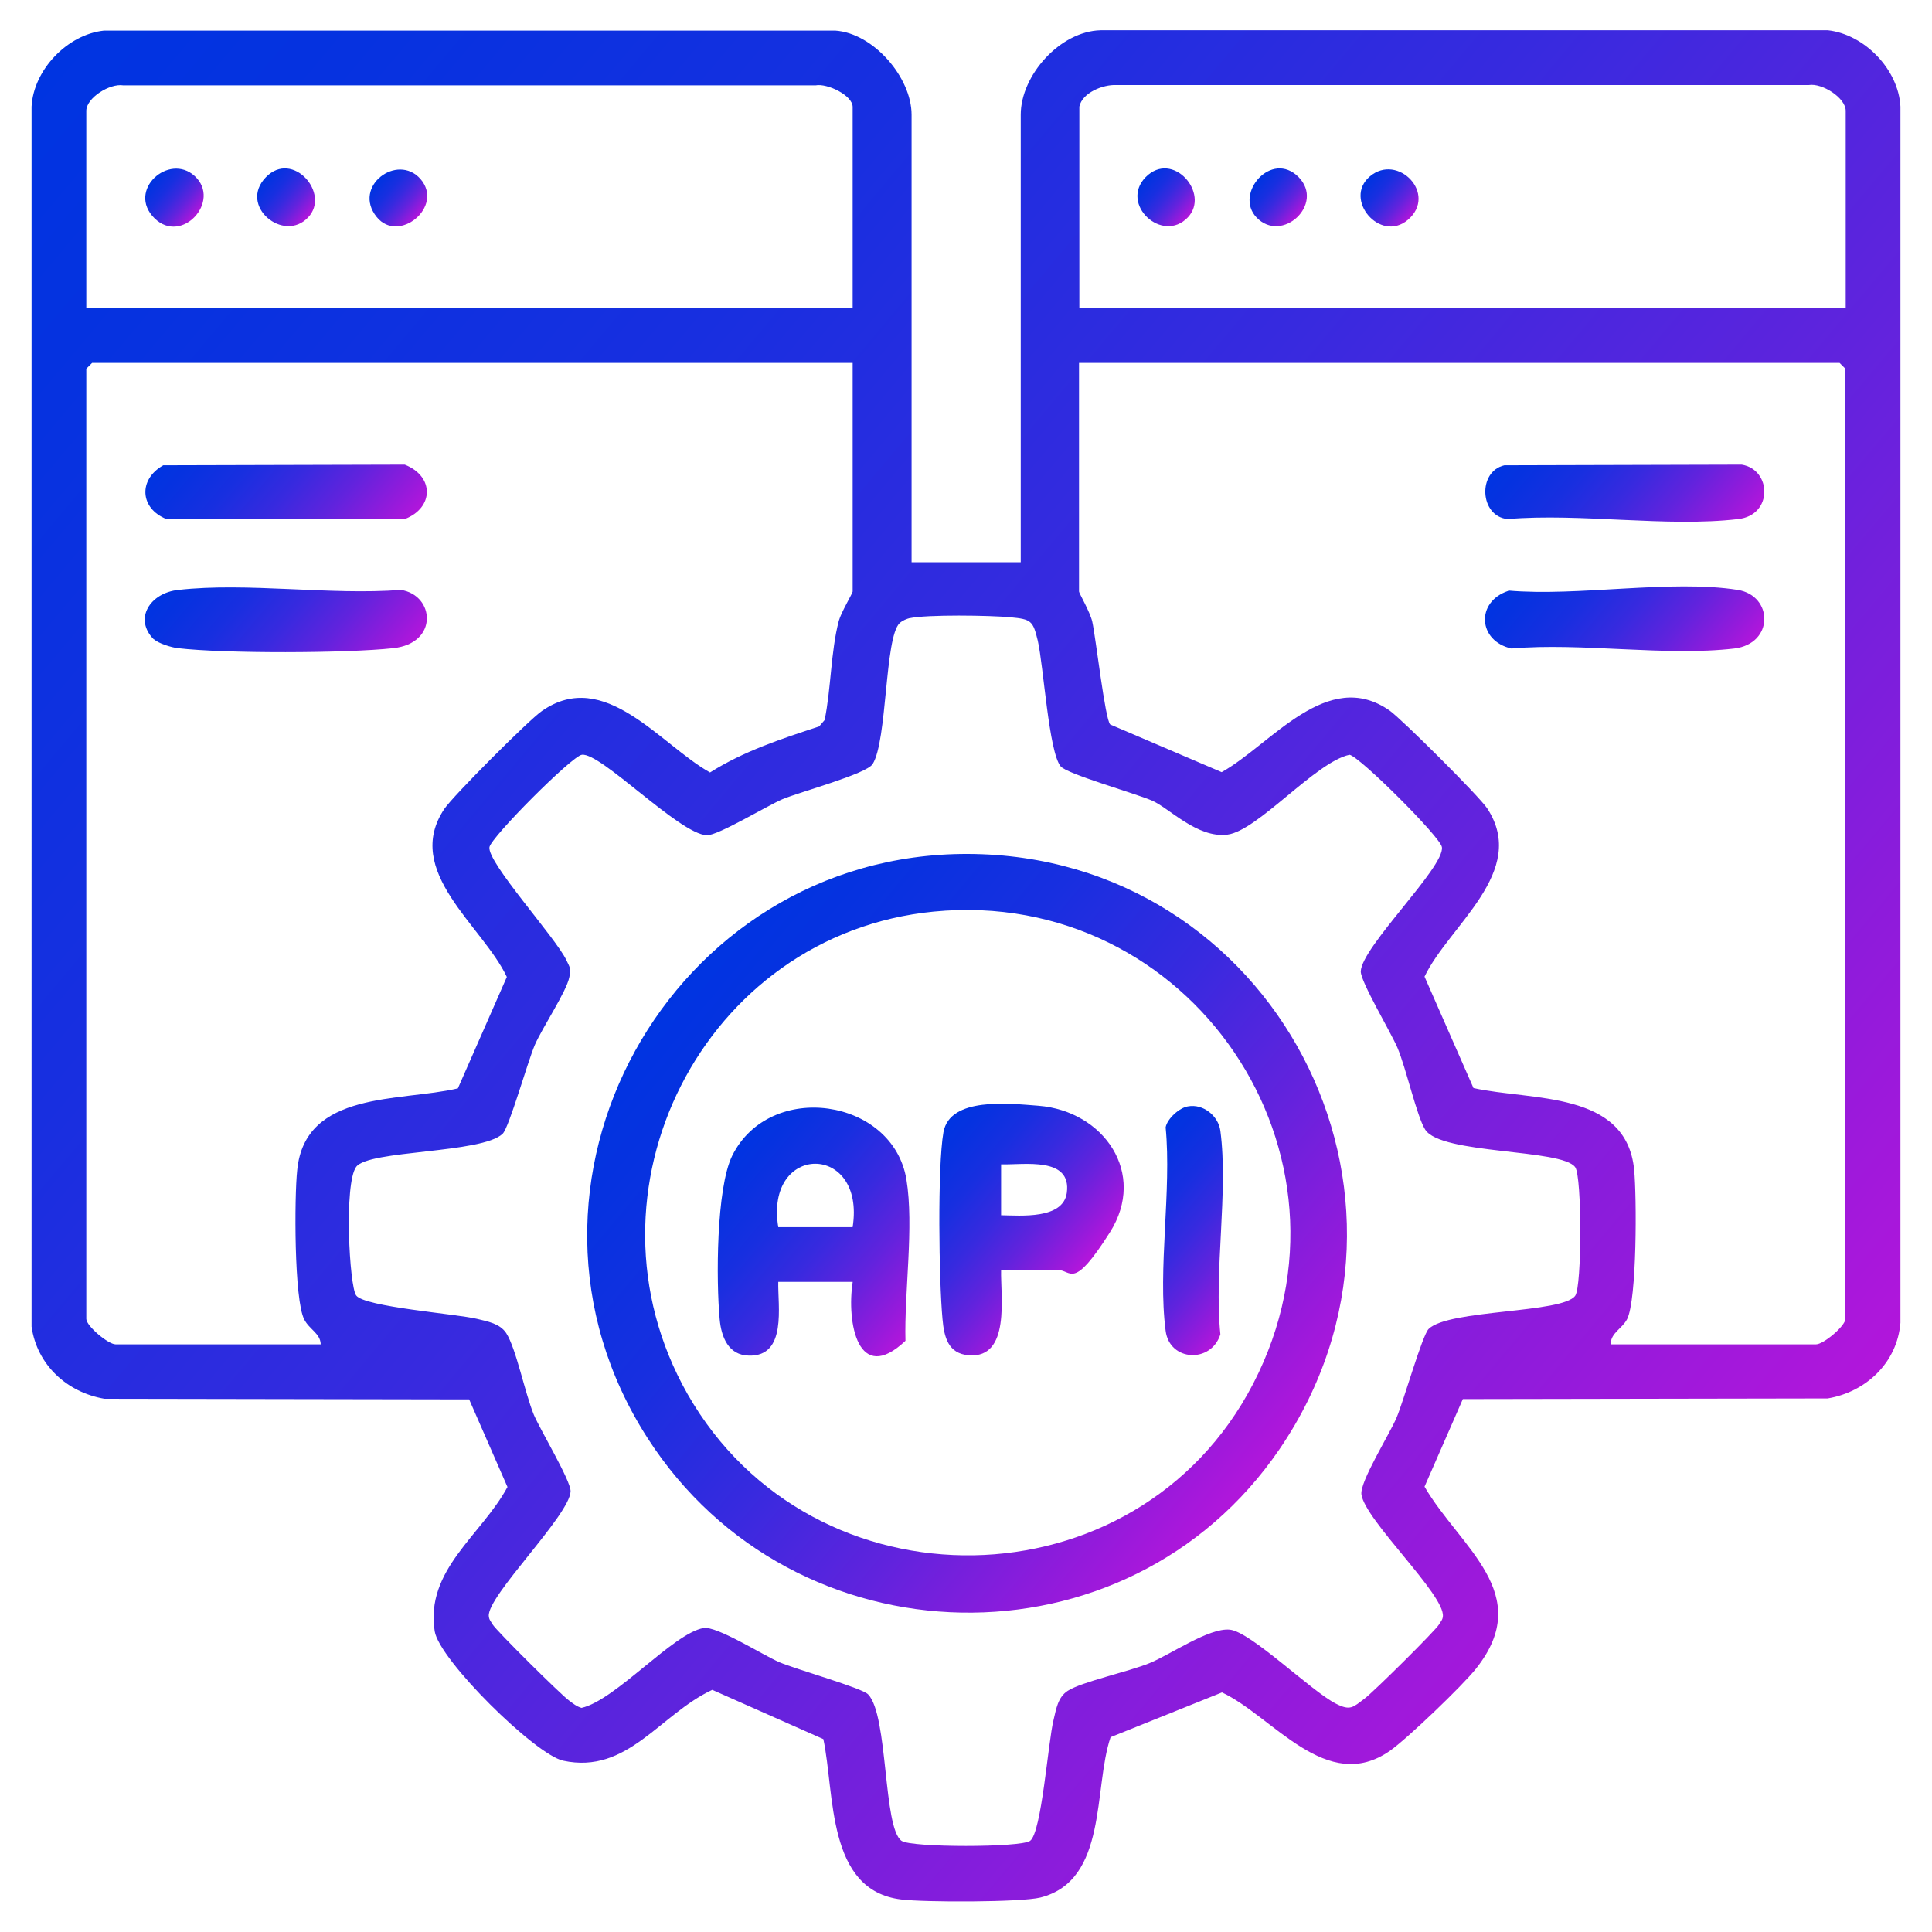 <?xml version="1.0" encoding="UTF-8"?>
<svg xmlns="http://www.w3.org/2000/svg" xmlns:xlink="http://www.w3.org/1999/xlink" id="Layer_1" version="1.1" viewBox="0 0 600 600">
  <defs>
    <style>
      .st0 {
        fill: url(#linear-gradient2);
      }

      .st1 {
        fill: url(#linear-gradient1);
      }

      .st2 {
        fill: url(#linear-gradient9);
      }

      .st3 {
        fill: url(#linear-gradient3);
      }

      .st4 {
        fill: url(#linear-gradient6);
      }

      .st5 {
        fill: url(#linear-gradient8);
      }

      .st6 {
        fill: url(#linear-gradient7);
      }

      .st7 {
        fill: url(#linear-gradient5);
      }

      .st8 {
        fill: url(#linear-gradient4);
      }

      .st9 {
        fill: url(#linear-gradient13);
      }

      .st10 {
        fill: url(#linear-gradient12);
      }

      .st11 {
        fill: url(#linear-gradient11);
      }

      .st12 {
        fill: url(#linear-gradient10);
      }

      .st13 {
        fill: url(#linear-gradient14);
      }

      .st14 {
        fill: url(#linear-gradient);
      }
    </style>
    <linearGradient id="linear-gradient" x1="33.2" y1="-1.9" x2="566.9" y2="445.9" gradientUnits="userSpaceOnUse">
      <stop offset="0" stop-color="#0034e1"></stop>
      <stop offset=".1" stop-color="#0632e0"></stop>
      <stop offset=".3" stop-color="#182fe0"></stop>
      <stop offset=".5" stop-color="#372adf"></stop>
      <stop offset=".7" stop-color="#6123dd"></stop>
      <stop offset=".9" stop-color="#961adb"></stop>
      <stop offset="1" stop-color="#b216db"></stop>
    </linearGradient>
    <linearGradient id="linear-gradient1" x1="477.7" y1="169.6" x2="531.6" y2="214.8" xlink:href="#linear-gradient"></linearGradient>
    <linearGradient id="linear-gradient2" x1="477.5" y1="130.1" x2="531.6" y2="175.5" xlink:href="#linear-gradient"></linearGradient>
    <linearGradient id="linear-gradient3" x1="61.8" y1="169.5" x2="115.9" y2="214.9" xlink:href="#linear-gradient"></linearGradient>
    <linearGradient id="linear-gradient4" x1="61.7" y1="130.1" x2="115.9" y2="175.5" xlink:href="#linear-gradient"></linearGradient>
    <linearGradient id="linear-gradient5" x1="210.3" y1="307.3" x2="390.8" y2="458.8" xlink:href="#linear-gradient"></linearGradient>
    <linearGradient id="linear-gradient6" x1="47.5" y1="55.7" x2="60.9" y2="66.9" xlink:href="#linear-gradient"></linearGradient>
    <linearGradient id="linear-gradient7" x1="82" y1="55.6" x2="95.9" y2="67.2" xlink:href="#linear-gradient"></linearGradient>
    <linearGradient id="linear-gradient8" x1="117.1" y1="56" x2="130.2" y2="66.9" xlink:href="#linear-gradient"></linearGradient>
    <linearGradient id="linear-gradient9" x1="424.6" y1="55.6" x2="438.4" y2="67.2" xlink:href="#linear-gradient"></linearGradient>
    <linearGradient id="linear-gradient10" x1="355.3" y1="55.5" x2="369.2" y2="67.2" xlink:href="#linear-gradient"></linearGradient>
    <linearGradient id="linear-gradient11" x1="390.4" y1="55.9" x2="403.4" y2="66.9" xlink:href="#linear-gradient"></linearGradient>
    <linearGradient id="linear-gradient12" x1="223.3" y1="362.5" x2="283.7" y2="413.2" xlink:href="#linear-gradient"></linearGradient>
    <linearGradient id="linear-gradient13" x1="286.2" y1="357.9" x2="332.8" y2="397.1" xlink:href="#linear-gradient"></linearGradient>
    <linearGradient id="linear-gradient14" x1="349" y1="364.4" x2="391.8" y2="400.3" xlink:href="#linear-gradient"></linearGradient>
  </defs>
  <path class="st14" d="M283,174.6h34V35.6c0-12.2,12.2-25.9,24.8-26.2h225.9c11.4,1.3,21.9,12.2,22.5,23.7v377.7c-1,12.4-10.7,21.5-22.6,23.5l-113.3.2-11.9,27.2c11,18.9,34.5,33.2,16,56.5-4.2,5.3-21.3,21.7-26.7,25.5-19.7,13.8-36.4-10.7-52.2-18.1l-34.6,13.9c-5.4,15.9-.8,44.5-21.8,49.8-6.1,1.5-36.1,1.5-43.2.6-23.3-2.8-20.6-32.9-24.2-49.8l-34.5-15.3c-16.3,7.6-26.3,26.3-46.3,22-8.7-1.9-38.5-31.3-39.9-40.2-3-19.1,14.5-29.8,22.6-44.8l-11.9-27.2-113.3-.2c-11.6-2-20.9-10.5-22.6-22.4V33.1c.6-11.4,11.1-22.4,22.5-23.6h227.1c11.9.8,23.7,14.6,23.7,26.1v139ZM264.8,95.7v-62.5c0-3.6-7.9-7.4-11.5-6.7H38.3c-4.2-.7-11.5,3.9-11.5,7.9v61.3h238ZM335.2,33.2v62.5h238v-61.3c0-4-7.3-8.7-11.5-8h-215c-4.2-.2-10.6,2.4-11.5,6.7ZM264.8,112.7H28.6l-1.8,1.8v295.1c0,2.2,6.8,7.9,9.1,7.9h63.7c-.1-3.4-3.5-4.6-5.1-7.7-3.2-6.1-3.1-38.2-2.2-46.4,2.4-24.8,32.1-21.2,49.9-25.4l15.2-34.6c-7.5-15.9-32.4-32.8-19.4-52.2,2.7-4,26.2-27.6,30.3-30.4,19.5-13.6,36.8,10.5,52.2,19.1,10.4-6.6,22.3-10.5,33.9-14.3l1.7-2c2-9.7,1.9-21.3,4.4-30.8.7-2.6,4.3-8.6,4.3-9.1v-71ZM500.3,417.5h63.7c2.3,0,9.1-5.7,9.1-7.9V114.5l-1.8-1.8h-236.2v71c0,.5,3.4,6.3,4.1,9.3,1.1,4.8,4,30.6,5.6,32l34.6,14.8c15.4-8.6,32.8-32.7,52.2-19.1,3.8,2.7,27.9,26.7,30.3,30.4,12.8,19.6-11.9,36.3-19.5,52.2l15.2,34.6c17.9,4,47.5.7,49.9,25.4.8,8.3.9,40.3-2.2,46.4-1.6,3-5,4.2-5.1,7.7ZM282.7,191.9c-1.2.3-2.4.8-3.3,1.6-4.7,4.5-3.8,36.5-8.4,43.8-2,3.1-22.5,8.6-28,10.9-4.9,2.1-20,11.3-23.5,11.2-8.6-.4-32.9-25.8-38.8-25-3.1.4-28.2,25.6-28.7,28.7-.7,4.8,20.6,28.1,23.9,35.1,1.1,2.3,1.5,2.6.9,5.3-.9,4.5-8.3,15.5-10.7,21-2.2,5.1-8,25.7-10,27.6-6.5,6.2-41.7,5-45.5,10.3s-2.1,37,0,39.9c2.6,3.6,31,5.7,37.6,7.3,3.2.8,7,1.4,9,4.4,3.1,4.8,5.8,18.6,8.6,25.4,2.1,4.9,11.4,20.3,11.4,23.7-.1,7.3-26,32.6-25.4,38.8.1,1.2.7,1.7,1.2,2.6,1.1,1.9,21.3,21.9,23.7,23.6,1.2.9,2.4,1.9,3.9,2.3,10.6-2.4,28.5-23.2,37.9-24.8,4.1-.7,18.4,8.4,23.5,10.6,5.1,2.2,25.7,8,27.6,10,6.3,6.5,4.6,41.5,10.4,45.5,3.1,2.1,36.9,2.1,39.9,0,3.6-2.6,5.6-30.9,7.3-37.6.8-3.3,1.3-7,4.4-9,4.3-2.8,18.8-5.9,25.4-8.6s18.4-11,24.9-10.4,25.3,19.1,33,23c4.5,2.3,5.3,1.1,8.9-1.6,2.7-2,21.9-21,23.1-23,.5-.9,1.1-1.4,1.2-2.5.7-6.7-24.2-29.9-25.3-37.9-.5-4,8.7-18.6,10.9-23.8,2.2-5.1,8-25.7,10-27.6,6.3-6.1,41.6-4.8,45.5-10.3,2.1-2.9,2.1-37,0-39.9-4.1-5.8-41.7-3.9-46.6-11.7-2.6-4.1-5.9-19-8.6-25.4-2.1-4.9-11.4-20.4-11.4-23.7.2-7.6,26.1-32.4,25.2-38.6-.4-3.1-25.6-28.2-28.7-28.7-10.6,2.3-28.5,23.6-37.9,24.8s-18.1-8.3-23.5-10.6c-5.4-2.3-26.3-8.2-28.3-10.6-3.7-4.5-5.3-31.1-7.1-39-1.5-6.2-2-6.7-8.5-7.3-6.2-.6-26-.9-31.4.3Z"></path>
  <path class="st1" d="M468.4,183.4c21.6,1.9,50.6-3.5,71.3-.2,11,1.8,11.3,16.7-1.1,18.2-21.3,2.5-47.4-1.9-69.2,0-10.4-2.3-11.2-14.5-1-17.9Z"></path>
  <path class="st0" d="M467.2,144.5l73.7-.2c9.3,1.5,9.8,15.7-1.1,16.9-22,2.6-49-1.9-71.6,0-8.7-.8-9.4-14.8-1-16.7Z"></path>
  <path class="st3" d="M47.8,198.6c-6.4-6.4-1.2-14.5,7.6-15.4,21.4-2.4,47.2,1.7,69.1,0,10.5,1.6,11.8,16.6-2.4,18.1-14.6,1.6-52.3,1.7-66.8,0-2-.2-6.2-1.5-7.5-2.8Z"></path>
  <path class="st8" d="M50.7,144.5l75-.2c9.2,3.6,9.1,13.4,0,16.9H51.7c-8.3-3.3-8.8-12.3-1-16.7Z"></path>
  <path class="st7" d="M300.6,265.2c94.8.3,150.4,106.1,96.8,184.8-47.4,69.5-151,67.1-196.3-3.4-50.4-78.4,6.9-181.7,99.5-181.4ZM290,283.1c-71.7,7-112.1,87.1-76.5,149.8,38.8,68.1,139.6,66.6,175.7-3.2,36.9-71.3-19.6-154.3-99.2-146.6Z"></path>
  <path class="st4" d="M60.5,54.7c8.3,7.7-4,21.4-12.5,13.1-8.8-8.7,4.5-20.5,12.5-13.1Z"></path>
  <path class="st6" d="M95.7,67.5c-7.6,8.1-21.8-3.6-13.1-12.5,8.3-8.5,20.1,5.1,13.1,12.5Z"></path>
  <path class="st5" d="M117,67.4c-7.7-9.5,6.4-20,13.6-11.8,7.4,8.6-6.8,20.2-13.6,11.8Z"></path>
  <path class="st2" d="M425.4,54.8c8.7-7.4,21.2,5.5,11.8,13.5-8.6,7.2-20.1-6.4-11.8-13.5Z"></path>
  <path class="st12" d="M368.9,67.5c-7.9,8.3-21.3-4.1-13.1-12.5,8.4-8.5,20.1,5.1,13.1,12.5Z"></path>
  <path class="st11" d="M390.2,67.5c-7-7.4,4.7-21,13.1-12.5,8.2,8.4-5.2,20.8-13.1,12.5Z"></path>
  <path class="st10" d="M264.8,398.1h-23.1c-.2,7.4,2.8,23.2-9.1,22.9-6.4-.1-8.6-5.8-9.1-11.3-1.1-11.9-1.1-40.6,3.9-50.8,11.7-23.5,49.9-17.9,54.1,7.4,2.4,14.6-.7,35-.3,50.1-14.8,14-18.3-5.8-16.4-18.2ZM264.8,381.1c4.1-26.3-27.4-26.2-23.1,0h23.1Z"></path>
  <path class="st9" d="M310.9,394.4c-.2,8.1,3,27.5-10,26.5-6.5-.5-7.7-5.7-8.2-11.3-1.1-11.7-1.6-47.2.3-58,2-11,20.3-8.9,29.5-8.2,20.3,1.6,33.8,21,22.2,39.3s-11.9,11.7-16.2,11.7h-17.6ZM310.9,377.4c6.1.1,19.2,1.3,20.4-6.9,1.6-11.4-13.3-8.7-20.4-8.9v15.8Z"></path>
  <path class="st13" d="M368.9,343.6c4.8-.9,9.5,3,10.1,7.6,2.5,19-2,43.5,0,63.2-2.9,9.1-15.8,8.4-17-1.1-2.5-19.1,1.9-43.5,0-63.2.5-2.7,4.3-6.1,6.9-6.5Z"></path>
</svg>

